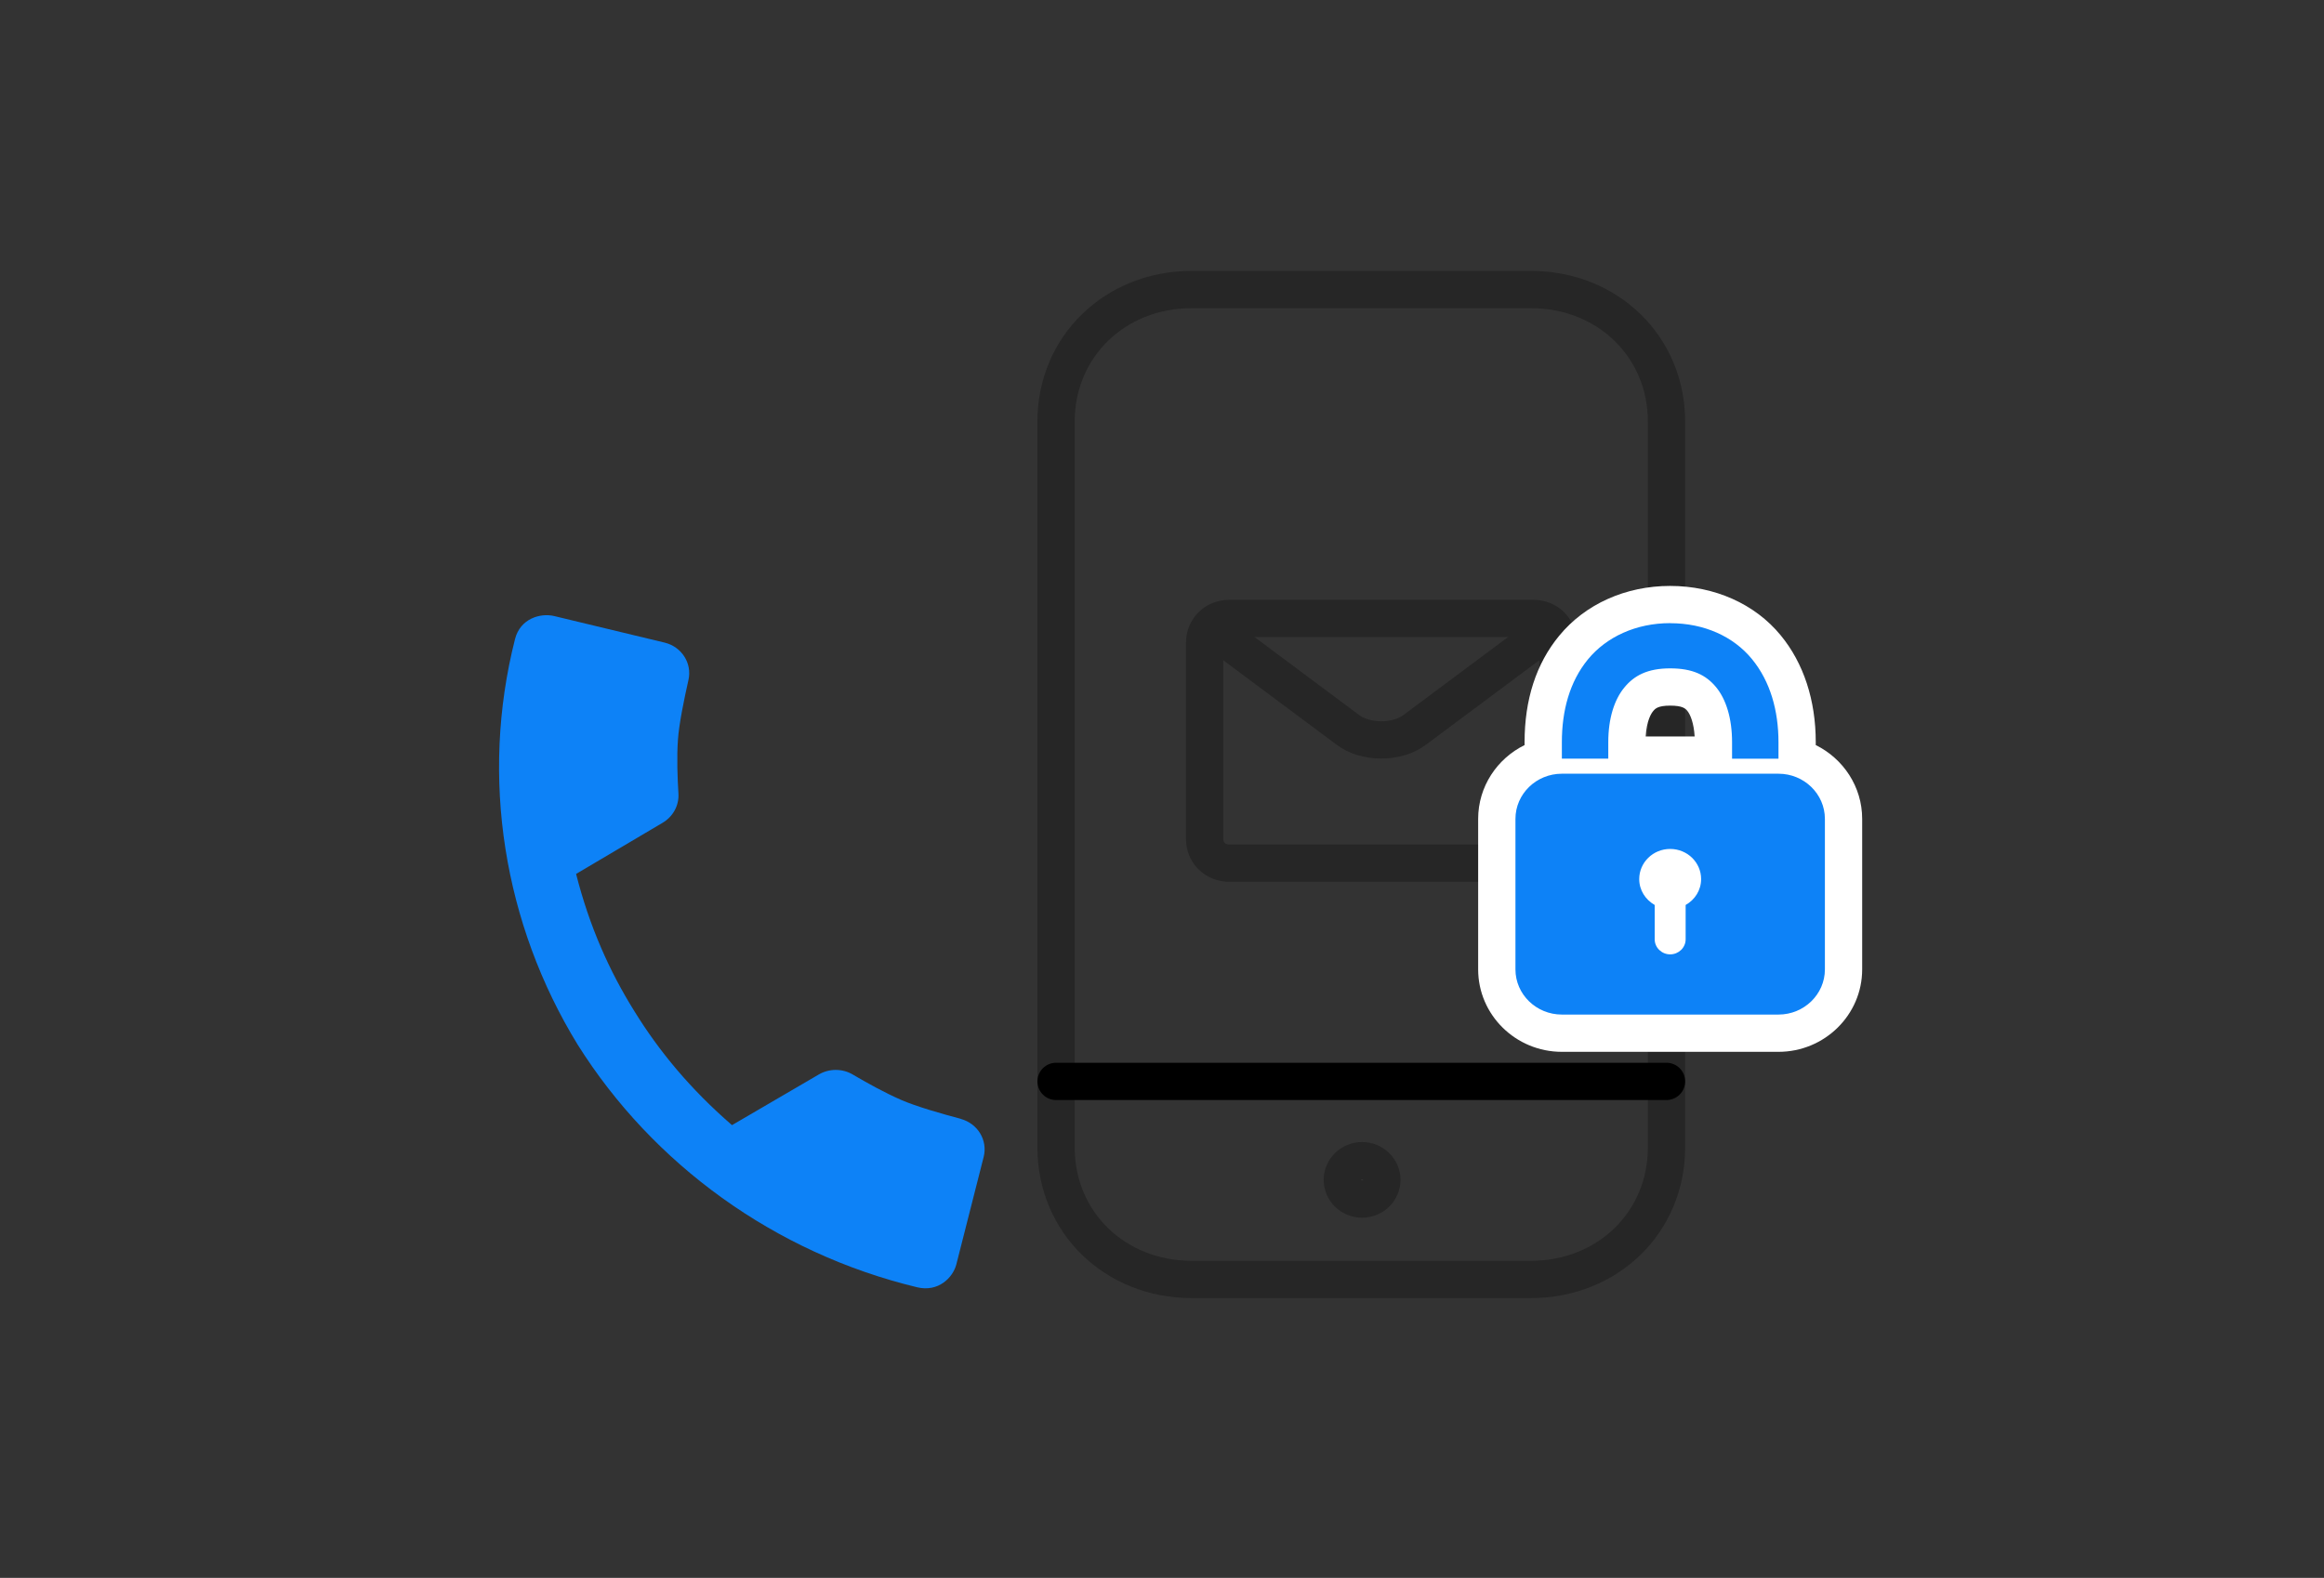 <?xml version="1.0" encoding="UTF-8"?>
<svg id="Layer_2" data-name="Layer 2" xmlns="http://www.w3.org/2000/svg" viewBox="0 0 374 254">
  <rect x="0" y="0" width="374" height="254" fill="#333333" stroke="none"/>
  <defs>
    <style>
      .cls-1 {
        stroke: #000;
      }

      .cls-1, .cls-2, .cls-3 {
        fill: none;
        stroke-width: 6px;
      }

      .cls-1, .cls-3 {
        stroke-linecap: round;
        stroke-linejoin: round;
      }

      .cls-2 {
        stroke-miterlimit: 10;
      }

      .cls-2, .cls-3 {
        stroke: #262626;
      }

      .cls-4 {
        fill: #0d82f7;
      }

      .cls-5 {
        fill: #fff;
      }
    </style>
  </defs>
  <path class="cls-4" d="M154.6,180.1c-3.17-.84-7.13-1.98-9.55-3.03-2.62-1.13-5.69-2.84-7.82-4.1-1.68-.99-3.79-.98-5.47,0l-13.96,8.15c-6.74-5.84-11.77-11.95-15.72-18.36-3.98-6.38-7.21-13.57-9.37-22.08l13.92-8.23c1.68-.99,2.67-2.8,2.55-4.7-.15-2.43-.28-5.87-.08-8.64.17-2.57.99-6.52,1.69-9.64.62-2.7-1.09-5.37-3.85-6.03l-17.75-4.27c-2.22-.53-5.47.39-6.31,3.71-5.67,22.34-1.79,45.91,10.07,65.26,12.07,19.23,31.69,33.56,54.65,39.08,3.4.82,5.76-1.55,6.31-3.71l4.39-17.27c.68-2.68-.95-5.39-3.69-6.12v-.03Z"/>
  <path class="cls-3" d="M246.36,46.61h-54.58c-12.37,0-21.83,9.21-21.83,21.25v116.85c0,12.04,9.46,21.25,21.83,21.25h54.58c12.37,0,21.83-9.21,21.83-21.25v-116.85c0-12.04-9.46-21.25-21.83-21.25Z"/>
  <path class="cls-1" d="M169.95,174.08h98.24"/>
  <ellipse class="cls-3" cx="219.2" cy="189.93" rx="3.18" ry="3.09"/>
  <g>
    <path class="cls-2" d="M246.71,99.55h-48.83c-2.3,0-4.02,1.68-4.02,3.91v31.58c0,2.24,1.72,3.91,4.02,3.91h48.83c2.3,0,4.02-1.68,4.02-3.91v-31.58c0-2.24-1.72-3.91-4.02-3.91Z"/>
    <path class="cls-2" d="M249.87,100.94l-22.12,16.49c-1.44,1.12-3.45,1.68-5.46,1.68s-4.02-.56-5.46-1.68l-22.12-16.49"/>
  </g>
  <g>
    <path class="cls-4" d="M251.35,166.33c-5.77,0-10.47-4.61-10.47-10.27v-24.23c0-4.64,3.15-8.57,7.47-9.84v-2.5c0-6.17,1.64-11.29,4.89-15.23,3.62-4.4,9.29-6.93,15.55-6.93s11.89,2.5,15.47,6.85c3.25,3.95,4.96,9.24,4.96,15.31v2.5c4.32,1.27,7.47,5.2,7.47,9.84v24.23c0,5.66-4.7,10.27-10.47,10.27h-34.86ZM268.78,139.67c-1.09,0-1.98.83-1.98,1.85,0,.91.68,1.39.97,1.56l1.01.57,1.01-.57c.29-.17.97-.65.97-1.56,0-1.02-.89-1.85-1.98-1.85ZM275.74,121.55v-2.07c0-3.01-.67-5.48-1.89-6.96-.83-1-2.01-1.93-5.08-1.93s-4.22.96-5.07,2c-1.22,1.49-1.89,3.94-1.89,6.89v2.07h13.92Z"/>
    <path class="cls-5" d="M268.78,100.32c5.5,0,10.18,2.15,13.15,5.76,2.97,3.61,4.28,8.33,4.28,13.4v2.65h-7.47v-2.65c0-3.87-.97-6.92-2.57-8.86-1.6-1.94-3.75-3.03-7.39-3.03s-5.8,1.15-7.39,3.1c-1.6,1.95-2.57,4.96-2.57,8.78v2.65h-7.47v-2.65c0-5.05,1.24-9.72,4.2-13.33,2.97-3.61,7.72-5.83,13.23-5.83M286.21,124.55c4.12,0,7.47,3.26,7.47,7.27v24.23c0,4.01-3.35,7.27-7.47,7.27h-34.86c-4.12,0-7.47-3.26-7.47-7.27v-24.23c0-4.01,3.35-7.27,7.47-7.27h34.86M268.78,153.63c1.37,0,2.49-1.09,2.49-2.42v-5.53c1.49-.84,2.49-2.38,2.49-4.17,0-2.68-2.23-4.85-4.98-4.85s-4.98,2.17-4.98,4.85c0,1.79,1,3.32,2.49,4.17v5.53c0,1.33,1.12,2.42,2.49,2.42M268.78,94.32c-7.16,0-13.67,2.92-17.86,8.02-3.7,4.49-5.57,10.26-5.57,17.14v.46c-4.42,2.18-7.47,6.68-7.47,11.88v24.23c0,7.32,6.04,13.27,13.47,13.27h34.86c7.43,0,13.47-5.95,13.47-13.27v-24.23c0-5.19-3.05-9.7-7.47-11.88v-.46c0-6.77-1.95-12.73-5.65-17.22-4.15-5.05-10.64-7.94-17.79-7.94h0ZM264.84,118.55c.15-2.59.93-3.75,1.19-4.06.33-.4.74-.9,2.75-.9s2.45.47,2.76.84c.51.62,1.05,2.01,1.18,4.12h-7.87Z"/>
  </g>
</svg>